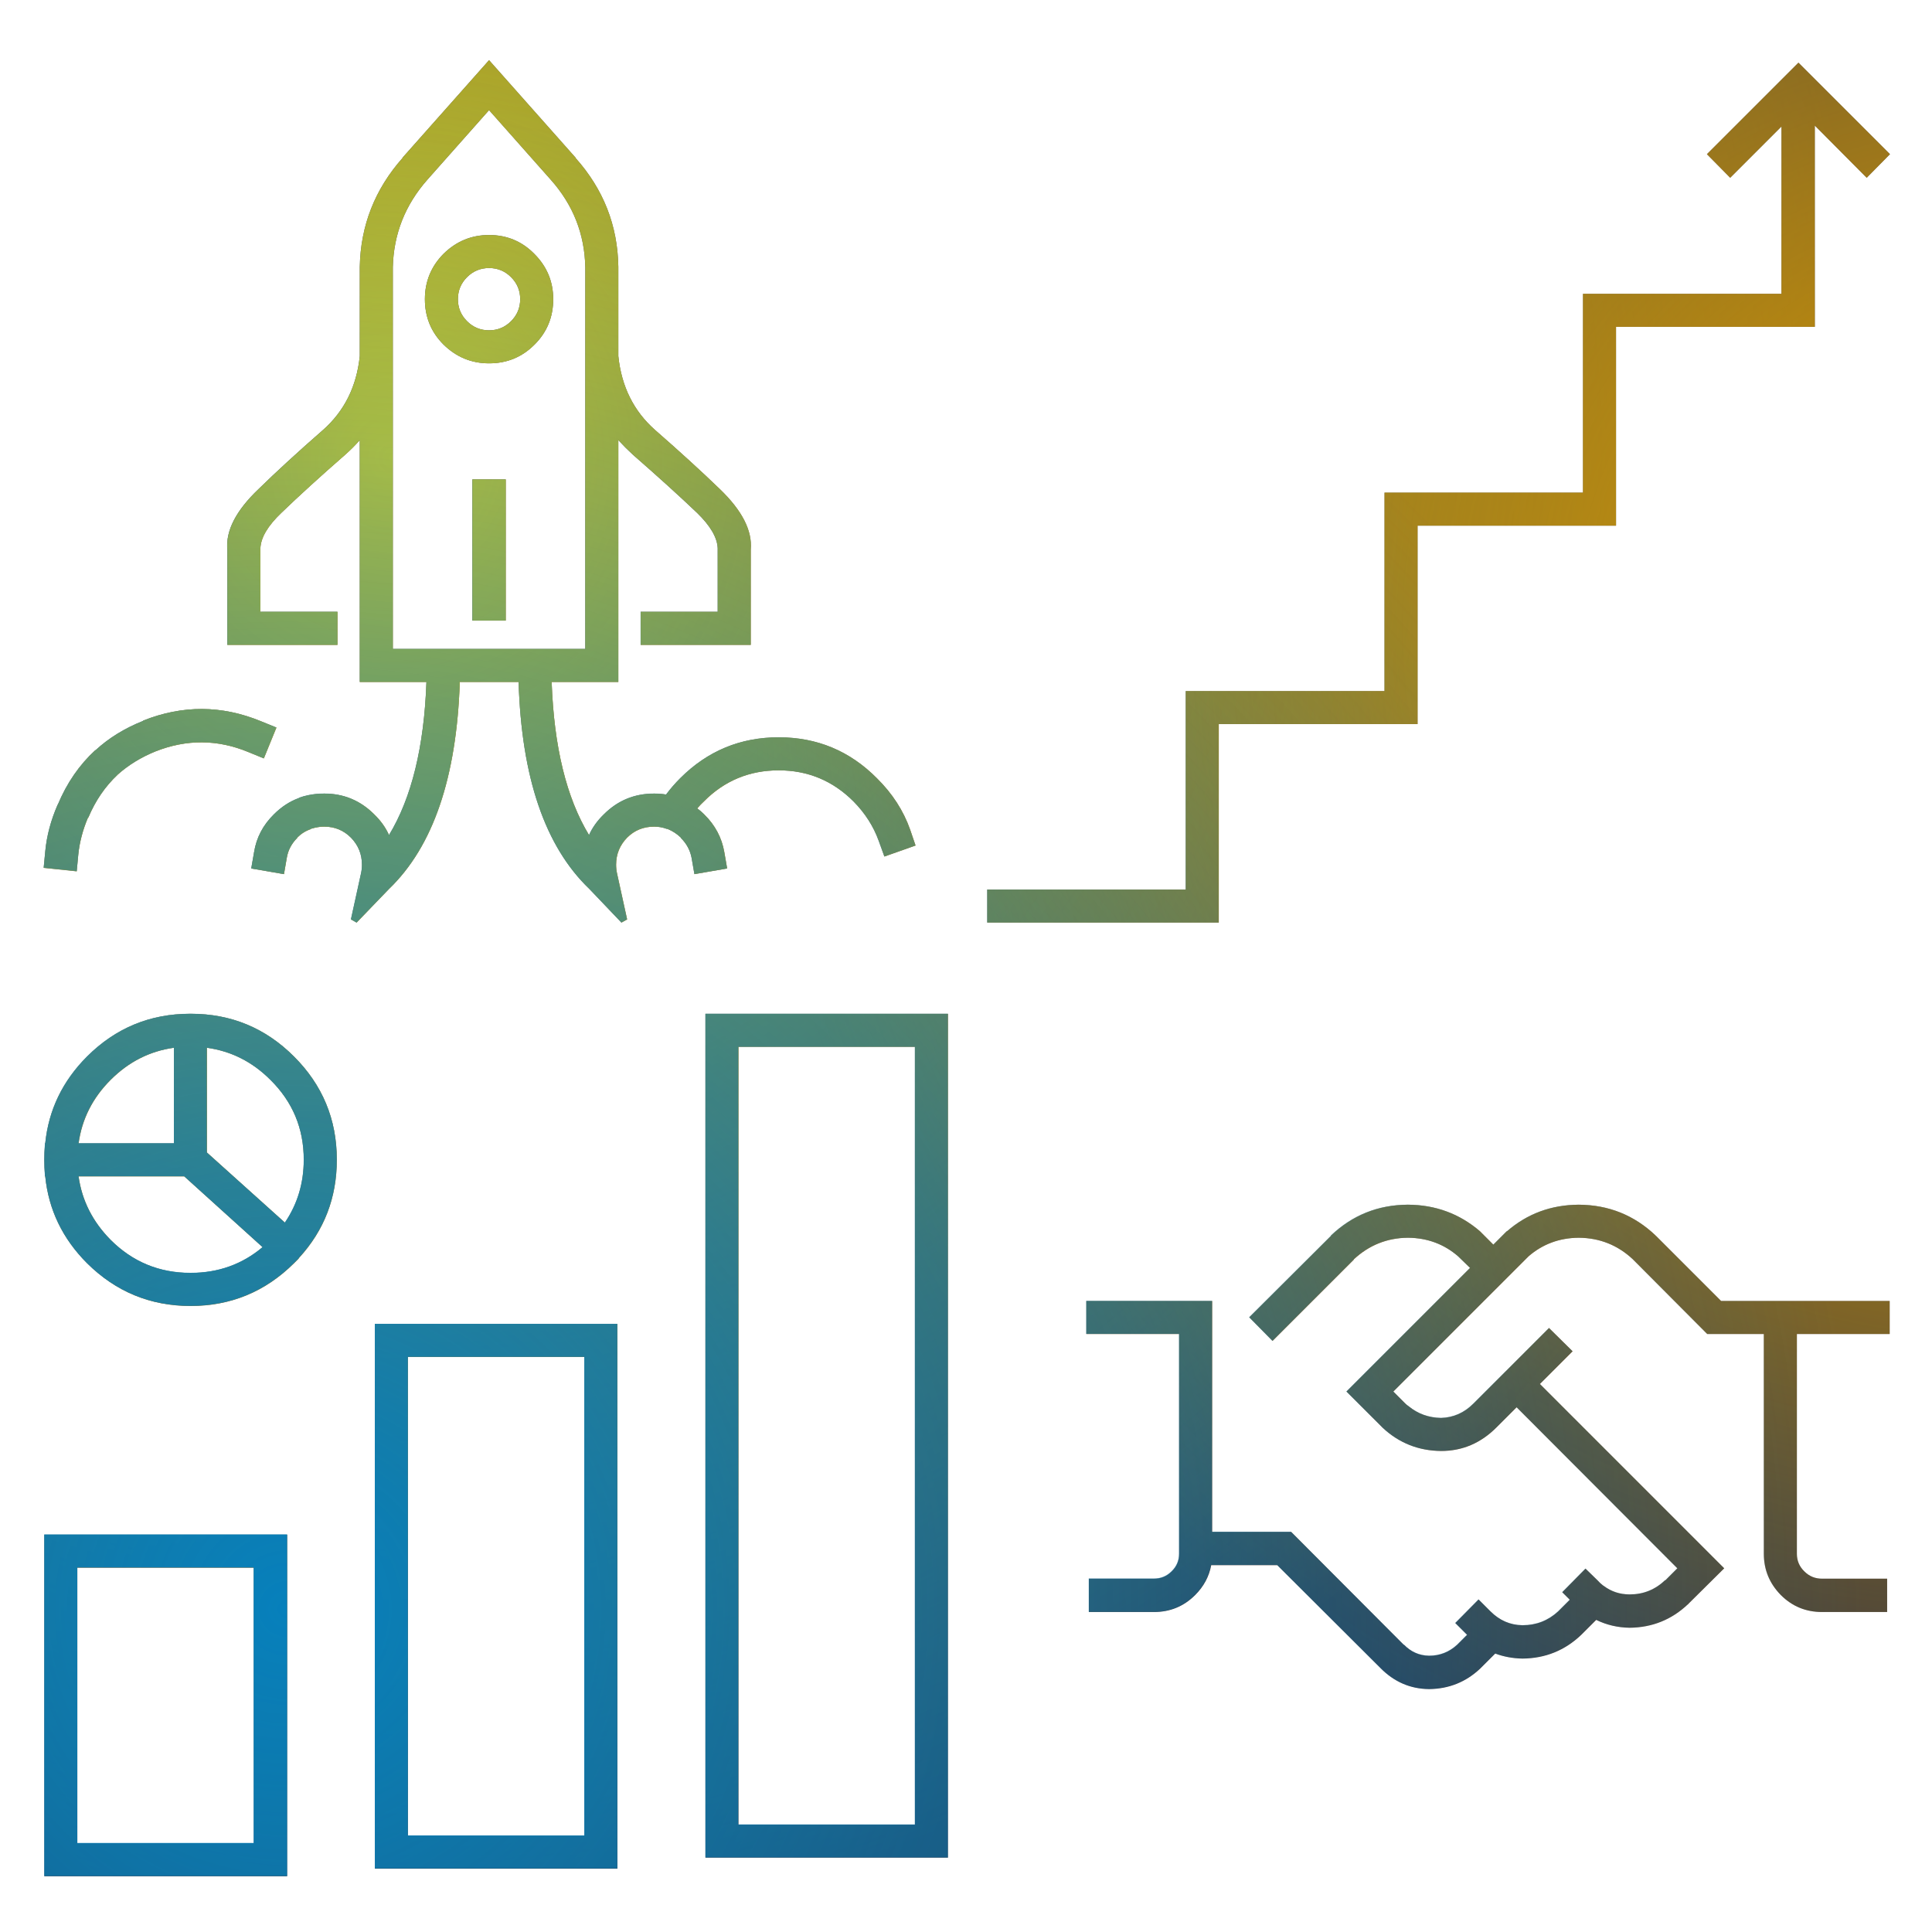 
<svg xmlns="http://www.w3.org/2000/svg" version="1.1" xmlns:xlink="http://www.w3.org/1999/xlink" preserveAspectRatio="none" x="0px" y="0px" width="500px" height="500px" viewBox="0 0 500 500">
<defs>
<radialGradient id="Gradient_1" gradientUnits="userSpaceOnUse" cx="0" cy="0" r="238.875" fx="0" fy="0" gradientTransform="matrix( 1, 0, 0, 1, 168.25,68.05) " spreadMethod="pad">
<stop  offset="0%" stop-color="#DDD01E"/>

<stop  offset="98.431%" stop-color="#DDD01E" stop-opacity="0"/>
</radialGradient>

<radialGradient id="Gradient_2" gradientUnits="userSpaceOnUse" cx="0" cy="0" r="201.575" fx="0" fy="0" gradientTransform="matrix( 1, 0, 0, 1, 423.15,95.05) " spreadMethod="pad">
<stop  offset="0%" stop-color="#E2A100"/>

<stop  offset="98.431%" stop-color="#E2A100" stop-opacity="0"/>
</radialGradient>

<radialGradient id="Gradient_3" gradientUnits="userSpaceOnUse" cx="0" cy="0" r="415" fx="0" fy="0" gradientTransform="matrix( 1, 0, 0, 1, 74.25,416.4) " spreadMethod="pad">
<stop  offset="0%" stop-color="#0680BC"/>

<stop  offset="98.431%" stop-color="#0680BC" stop-opacity="0"/>
</radialGradient>

<g id="Layer0_0_FILL">
<path fill="#303445" stroke="none" d="
M 203.95 292.3
L 203.95 205.7 165.4 205.7 165.4 292.3 203.95 292.3
M 170.65 210.95
L 198.7 210.95 198.7 287.05 170.65 287.05 170.65 210.95
M 151.45 293.5
L 151.45 239.2 112.85 239.2 112.85 293.5 151.45 293.5
M 118.1 244.45
L 146.15 244.45 146.15 288.25 118.1 288.25 118.1 244.45
M 113 182.25
Q 113.8 190.2 119.65 196.05 126.5 202.85 136.1 202.85 145.7 202.85 152.55 196.05 152.9 195.7 153.25 195.35 153.3 195.25 153.35 195.2 159.35 188.65 159.35 179.6 159.35 170 152.55 163.2 145.75 156.4 136.15 156.4
L 136.05 156.4
Q 126.45 156.4 119.65 163.2 113.8 169.05 113 177
L 112.95 177 112.95 177.25
Q 112.85 178.4 112.85 179.6 112.85 180.85 112.95 182
L 112.95 182.25 113 182.25
M 123.4 166.9
Q 127.7 162.6 133.45 161.8
L 133.45 177 118.3 177
Q 119.1 171.2 123.4 166.9
M 136.1 197.6
Q 128.65 197.6 123.4 192.35 119.1 188 118.3 182.25
L 135.1 182.25 147.55 193.5
Q 142.7 197.6 136.1 197.6
M 154.1 179.6
Q 154.1 185.2 151.1 189.6
L 138.7 178.45 138.7 161.8
Q 144.5 162.6 148.8 166.9 154.1 172.15 154.1 179.6
M 149.75 110.9
L 147.3 109.9
Q 137.95 106.05 128.55 109.8
L 128.55 109.85
Q 124.15 111.6 121 114.5
L 120.95 114.5
Q 117.15 118 115 123.15
L 115 123.1
Q 113.35 126.85 113 130.6
L 112.75 133.2 118 133.75 118.25 131.1
Q 118.55 128.15 119.8 125.2
L 119.85 125.2
Q 121.535 121.185 124.5 118.4 124.524 118.374 124.55 118.35 127.085 116.086 130.5 114.7 137.95 111.75 145.3 114.8
L 147.75 115.8 149.75 110.9
M 256.5 156.4
L 217.95 156.4 217.95 290.55 256.5 290.55 256.5 156.4
M 223.2 161.65
L 251.25 161.65 251.25 285.3 223.2 285.3 223.2 161.65
M 197.3 20.35
L 197.3 20.3 183.55 4.8 169.8 20.3 169.8 20.35
Q 163.2 27.8 163 37.65
L 163 51.85
Q 162.25 59.1 157.15 63.6 151.2 68.8 146.9 73 141.55 78.1 141.95 82.6
L 141.95 97.75 159.45 97.75 159.45 92.5 147.2 92.5 147.2 82.4
Q 147.3 79.85 150.55 76.75 154.75 72.7 160.65 67.55 161.95 66.4 163 65.2
L 163 103.65 173.6 103.65
Q 173.05 119.1 167.65 128 166.85 126.2 165.3 124.7 162 121.4 157.35 121.4 156.05 121.4 154.85 121.65 154.1 121.8 153.4 122.05
L 153.35 122.1
Q 151.15 122.9 149.35 124.7 146.75 127.25 146.2 130.7
L 145.75 133.3 150.95 134.2 151.4 131.6
Q 151.7 129.8 153.05 128.45
L 153.05 128.4
Q 154 127.45 155.2 127.05
L 155.2 127
Q 155.6 126.9 155.95 126.8
L 156 126.8
Q 156.65 126.65 157.35 126.65 159.85 126.65 161.6 128.4 163.35 130.2 163.35 132.7 163.35 133.45 163.2 134.1
L 161.6 141.4 162.5 141.9 167.65 136.55
Q 178.15 126.45 178.9 103.65
L 188.25 103.65
Q 188.95 126.45 199.5 136.55
L 204.6 141.9 205.5 141.4 203.9 134.1
Q 203.75 133.45 203.75 132.7 203.75 130.2 205.5 128.4 207.25 126.65 209.8 126.65 210.85 126.65 211.8 127 211.85 127 211.9 127 211.95 127.05 212 127.05 213.1 127.5 214.05 128.4
L 214.05 128.45
Q 215.4 129.8 215.75 131.6
L 216.2 134.2 221.4 133.3 220.95 130.7
Q 220.35 127.25 217.75 124.7 217.25 124.2 216.65 123.75 217.15 123.15 217.7 122.65 222.6 117.7 229.6 117.7 236.55 117.7 241.5 122.65 244.25 125.45 245.5 128.9
L 246.4 131.4 251.35 129.65 250.5 127.15
Q 248.9 122.6 245.2 118.95 238.75 112.45 229.6 112.45 220.45 112.45 213.95 118.95 212.7 120.2 211.7 121.55 210.75 121.4 209.8 121.4 205.1 121.4 201.8 124.7 200.25 126.2 199.45 128 194.05 119.1 193.5 103.65
L 204.1 103.65 204.1 65.2
Q 205.2 66.4 206.45 67.55 212.35 72.7 216.6 76.75 219.8 79.85 219.9 82.4
L 219.9 92.5 207.65 92.5 207.65 97.75 225.15 97.75 225.15 82.6
Q 225.55 78.1 220.25 73 215.9 68.8 209.95 63.6 204.85 59.1 204.1 51.85
L 204.1 37.65
Q 203.95 27.8 197.3 20.35
M 183.55 12.75
L 193.35 23.8
Q 198.7 29.8 198.85 37.75
L 198.85 98.4 168.25 98.4 168.25 37.7
Q 168.45 29.8 173.75 23.8
L 183.55 12.75
M 186.2 71.45
L 180.9 71.45 180.9 93.9 186.2 93.9 186.2 71.45
M 176.3 35.6
Q 173.35 38.6 173.35 42.8 173.35 47.05 176.3 50 179.35 53 183.55 53 187.8 53 190.75 50.05
L 190.8 50
Q 193.75 47.05 193.75 42.8 193.75 38.6 190.75 35.6 187.8 32.6 183.55 32.6 179.35 32.6 176.3 35.6
M 178.6 42.8
Q 178.6 40.75 180.05 39.3 181.5 37.85 183.55 37.85 185.6 37.85 187.05 39.3 188.5 40.75 188.5 42.8 188.5 44.85 187.05 46.3 185.6 47.75 183.55 47.75 181.5 47.75 180.05 46.3 178.6 44.85 178.6 42.8
M 337.6 194.95
L 339.5 196.8 319.85 216.45 325.4 222
Q 325.5 222.1 325.6 222.2 329.5 225.85 334.9 225.9 340 225.9 343.75 222.1
L 346.9 218.95 372.45 244.55 370.5 246.5 370.55 246.4
Q 368.15 248.7 364.9 248.7
L 364.85 248.7
Q 362.55 248.7 360.75 247.35 360.65 247.3 360.6 247.25 360.15 246.9 359.75 246.45
L 357.85 244.6 354.15 248.35 355.35 249.55 353.5 251.4
Q 351.114 253.6 347.85 253.6
L 347.8 253.6
Q 344.9 253.55 342.75 251.4
L 340.85 249.5 337.15 253.25 339 255.1 339.05 255.1 337.45 256.7
Q 335.55 258.45 333 258.45
L 332.95 258.45
Q 330.65 258.4 329 256.7
L 328.95 256.7 311.05 238.75 298.5 238.75 298.5 202.05 278.5 202.05 278.5 207.3 293.25 207.3 293.25 242.25
Q 293.25 243.9 292.05 245.05 290.9 246.2 289.25 246.2
L 278.9 246.2 278.9 251.5 289.25 251.5
Q 293.1 251.5 295.8 248.8 297.85 246.75 298.35 244.05
L 308.85 244.05 325.25 260.4
Q 328.5 263.7 332.95 263.75
L 333 263.75
Q 337.7 263.7 341.1 260.5
L 343.5 258.1
Q 345.5 258.85 347.8 258.9
L 347.85 258.9
Q 353.25 258.85 357.15 255.15
L 359.55 252.75
Q 362 253.95 364.85 254 370.25 253.95 374.15 250.25
L 374.2 250.25 374.2 250.2 379.9 244.55 350.6 215.25 355.8 210.05 352.05 206.35 345.15 213.25
Q 345.1 213.3 345 213.4
L 340 218.4
Q 337.85 220.55 334.9 220.65 331.95 220.6 329.75 218.8 329.45 218.6 329.2 218.35
L 327.3 216.45 348.8 194.95
Q 352.15 192.05 356.75 192
L 356.8 192
Q 361.75 192.05 365.35 195.4
L 377.2 207.3 386.2 207.3 386.2 242.25
Q 386.2 246.05 388.9 248.8 391.6 251.5 395.45 251.5
L 405.8 251.5 405.8 246.2 395.45 246.2
Q 393.8 246.2 392.65 245.05 391.45 243.9 391.45 242.25
L 391.45 207.3 406.2 207.3 406.2 202.05 379.4 202.05 369.05 191.7 369 191.7 369 191.65
Q 363.9 186.8 356.8 186.75
L 356.75 186.75
Q 350.2 186.8 345.4 190.95
L 345.3 191 343.2 193.1 341.05 190.95
Q 336.2 186.8 329.65 186.75
L 329.6 186.75
Q 322.5 186.8 317.4 191.65
L 317.4 191.7 304.4 204.65 308.1 208.4 321.05 195.45 321 195.45
Q 324.65 192.05 329.6 192
L 329.65 192
Q 334.25 192.05 337.6 194.95
M 394.3 15.2
L 402.55 23.5 406.25 19.75 391.7 5.2 377.15 19.75 380.85 23.5 389 15.35 389 41.95 357.45 41.95 357.45 73.55 325.9 73.55 325.9 105.1 294.3 105.1 294.3 136.65 262.75 136.65 262.75 141.9 299.55 141.9 299.55 110.35 331.15 110.35 331.15 78.8 362.7 78.8 362.7 47.2 394.3 47.2 394.3 15.2 Z"/>
</g>

<g id="Layer0_1_FILL">
<path fill="url(#Gradient_1)" stroke="none" d="
M 203.95 292.3
L 203.95 205.7 165.4 205.7 165.4 292.3 203.95 292.3
M 170.65 210.95
L 198.7 210.95 198.7 287.05 170.65 287.05 170.65 210.95
M 151.45 293.5
L 151.45 239.2 112.85 239.2 112.85 293.5 151.45 293.5
M 118.1 244.45
L 146.15 244.45 146.15 288.25 118.1 288.25 118.1 244.45
M 113 182.25
Q 113.8 190.2 119.65 196.05 126.5 202.85 136.1 202.85 145.7 202.85 152.55 196.05 152.9 195.7 153.25 195.35 153.3 195.25 153.35 195.2 159.35 188.65 159.35 179.6 159.35 170 152.55 163.2 145.75 156.4 136.15 156.4
L 136.05 156.4
Q 126.45 156.4 119.65 163.2 113.8 169.05 113 177
L 112.95 177 112.95 177.25
Q 112.85 178.4 112.85 179.6 112.85 180.85 112.95 182
L 112.95 182.25 113 182.25
M 123.4 166.9
Q 127.7 162.6 133.45 161.8
L 133.45 177 118.3 177
Q 119.1 171.2 123.4 166.9
M 136.1 197.6
Q 128.65 197.6 123.4 192.35 119.1 188 118.3 182.25
L 135.1 182.25 147.55 193.5
Q 142.7 197.6 136.1 197.6
M 154.1 179.6
Q 154.1 185.2 151.1 189.6
L 138.7 178.45 138.7 161.8
Q 144.5 162.6 148.8 166.9 154.1 172.15 154.1 179.6
M 149.75 110.9
L 147.3 109.9
Q 137.95 106.05 128.55 109.8
L 128.55 109.85
Q 124.15 111.6 121 114.5
L 120.95 114.5
Q 117.15 118 115 123.15
L 115 123.1
Q 113.35 126.85 113 130.6
L 112.75 133.2 118 133.75 118.25 131.1
Q 118.55 128.15 119.8 125.2
L 119.85 125.2
Q 121.535 121.185 124.5 118.4 124.524 118.374 124.55 118.35 127.085 116.086 130.5 114.7 137.95 111.75 145.3 114.8
L 147.75 115.8 149.75 110.9
M 256.5 156.4
L 217.95 156.4 217.95 290.55 256.5 290.55 256.5 156.4
M 223.2 161.65
L 251.25 161.65 251.25 285.3 223.2 285.3 223.2 161.65
M 197.3 20.35
L 197.3 20.3 183.55 4.8 169.8 20.3 169.8 20.35
Q 163.2 27.8 163 37.65
L 163 51.85
Q 162.25 59.1 157.15 63.6 151.2 68.8 146.9 73 141.55 78.1 141.95 82.6
L 141.95 97.75 159.45 97.75 159.45 92.5 147.2 92.5 147.2 82.4
Q 147.3 79.85 150.55 76.75 154.75 72.7 160.65 67.55 161.95 66.4 163 65.2
L 163 103.65 173.6 103.65
Q 173.05 119.1 167.65 128 166.85 126.2 165.3 124.7 162 121.4 157.35 121.4 156.05 121.4 154.85 121.65 154.1 121.8 153.4 122.05
L 153.35 122.1
Q 151.15 122.9 149.35 124.7 146.75 127.25 146.2 130.7
L 145.75 133.3 150.95 134.2 151.4 131.6
Q 151.7 129.8 153.05 128.45
L 153.05 128.4
Q 154 127.45 155.2 127.05
L 155.2 127
Q 155.6 126.9 155.95 126.8
L 156 126.8
Q 156.65 126.65 157.35 126.65 159.85 126.65 161.6 128.4 163.35 130.2 163.35 132.7 163.35 133.45 163.2 134.1
L 161.6 141.4 162.5 141.9 167.65 136.55
Q 178.15 126.45 178.9 103.65
L 188.25 103.65
Q 188.95 126.45 199.5 136.55
L 204.6 141.9 205.5 141.4 203.9 134.1
Q 203.75 133.45 203.75 132.7 203.75 130.2 205.5 128.4 207.25 126.65 209.8 126.65 210.85 126.65 211.8 127 211.85 127 211.9 127 211.95 127.05 212 127.05 213.1 127.5 214.05 128.4
L 214.05 128.45
Q 215.4 129.8 215.75 131.6
L 216.2 134.2 221.4 133.3 220.95 130.7
Q 220.35 127.25 217.75 124.7 217.25 124.2 216.65 123.75 217.15 123.15 217.7 122.65 222.6 117.7 229.6 117.7 236.55 117.7 241.5 122.65 244.25 125.45 245.5 128.9
L 246.4 131.4 251.35 129.65 250.5 127.15
Q 248.9 122.6 245.2 118.95 238.75 112.45 229.6 112.45 220.45 112.45 213.95 118.95 212.7 120.2 211.7 121.55 210.75 121.4 209.8 121.4 205.1 121.4 201.8 124.7 200.25 126.2 199.45 128 194.05 119.1 193.5 103.65
L 204.1 103.65 204.1 65.2
Q 205.2 66.4 206.45 67.55 212.35 72.7 216.6 76.75 219.8 79.85 219.9 82.4
L 219.9 92.5 207.65 92.5 207.65 97.75 225.15 97.75 225.15 82.6
Q 225.55 78.1 220.25 73 215.9 68.8 209.95 63.6 204.85 59.1 204.1 51.85
L 204.1 37.65
Q 203.95 27.8 197.3 20.35
M 183.55 12.75
L 193.35 23.8
Q 198.7 29.8 198.85 37.75
L 198.85 98.4 168.25 98.4 168.25 37.7
Q 168.45 29.8 173.75 23.8
L 183.55 12.75
M 186.2 71.45
L 180.9 71.45 180.9 93.9 186.2 93.9 186.2 71.45
M 176.3 35.6
Q 173.35 38.6 173.35 42.8 173.35 47.05 176.3 50 179.35 53 183.55 53 187.8 53 190.75 50.05
L 190.8 50
Q 193.75 47.05 193.75 42.8 193.75 38.6 190.75 35.6 187.8 32.6 183.55 32.6 179.35 32.6 176.3 35.6
M 178.6 42.8
Q 178.6 40.75 180.05 39.3 181.5 37.85 183.55 37.85 185.6 37.85 187.05 39.3 188.5 40.75 188.5 42.8 188.5 44.85 187.05 46.3 185.6 47.75 183.55 47.75 181.5 47.75 180.05 46.3 178.6 44.85 178.6 42.8
M 337.6 194.95
L 339.5 196.8 319.85 216.45 325.4 222
Q 325.5 222.1 325.6 222.2 329.5 225.85 334.9 225.9 340 225.9 343.75 222.1
L 346.9 218.95 372.45 244.55 370.5 246.5 370.55 246.4
Q 368.15 248.7 364.9 248.7
L 364.85 248.7
Q 362.55 248.7 360.75 247.35 360.65 247.3 360.6 247.25 360.15 246.9 359.75 246.45
L 357.85 244.6 354.15 248.35 355.35 249.55 353.5 251.4
Q 351.114 253.6 347.85 253.6
L 347.8 253.6
Q 344.9 253.55 342.75 251.4
L 340.85 249.5 337.15 253.25 339 255.1 339.05 255.1 337.45 256.7
Q 335.55 258.45 333 258.45
L 332.95 258.45
Q 330.65 258.4 329 256.7
L 328.95 256.7 311.05 238.75 298.5 238.75 298.5 202.05 278.5 202.05 278.5 207.3 293.25 207.3 293.25 242.25
Q 293.25 243.9 292.05 245.05 290.9 246.2 289.25 246.2
L 278.9 246.2 278.9 251.5 289.25 251.5
Q 293.1 251.5 295.8 248.8 297.85 246.75 298.35 244.05
L 308.85 244.05 325.25 260.4
Q 328.5 263.7 332.95 263.75
L 333 263.75
Q 337.7 263.7 341.1 260.5
L 343.5 258.1
Q 345.5 258.85 347.8 258.9
L 347.85 258.9
Q 353.25 258.85 357.15 255.15
L 359.55 252.75
Q 362 253.95 364.85 254 370.25 253.95 374.15 250.25
L 374.2 250.25 374.2 250.2 379.9 244.55 350.6 215.25 355.8 210.05 352.05 206.35 345.15 213.25
Q 345.1 213.3 345 213.4
L 340 218.4
Q 337.85 220.55 334.9 220.65 331.95 220.6 329.75 218.8 329.45 218.6 329.2 218.35
L 327.3 216.45 348.8 194.95
Q 352.15 192.05 356.75 192
L 356.8 192
Q 361.75 192.05 365.35 195.4
L 377.2 207.3 386.2 207.3 386.2 242.25
Q 386.2 246.05 388.9 248.8 391.6 251.5 395.45 251.5
L 405.8 251.5 405.8 246.2 395.45 246.2
Q 393.8 246.2 392.65 245.05 391.45 243.9 391.45 242.25
L 391.45 207.3 406.2 207.3 406.2 202.05 379.4 202.05 369.05 191.7 369 191.7 369 191.65
Q 363.9 186.8 356.8 186.75
L 356.75 186.75
Q 350.2 186.8 345.4 190.95
L 345.3 191 343.2 193.1 341.05 190.95
Q 336.2 186.8 329.65 186.75
L 329.6 186.75
Q 322.5 186.8 317.4 191.65
L 317.4 191.7 304.4 204.65 308.1 208.4 321.05 195.45 321 195.45
Q 324.65 192.05 329.6 192
L 329.65 192
Q 334.25 192.05 337.6 194.95
M 394.3 15.2
L 402.55 23.5 406.25 19.75 391.7 5.2 377.15 19.75 380.85 23.5 389 15.35 389 41.95 357.45 41.95 357.45 73.55 325.9 73.55 325.9 105.1 294.3 105.1 294.3 136.65 262.75 136.65 262.75 141.9 299.55 141.9 299.55 110.35 331.15 110.35 331.15 78.8 362.7 78.8 362.7 47.2 394.3 47.2 394.3 15.2 Z"/>
</g>

<g id="Layer0_2_FILL">
<path fill="url(#Gradient_2)" stroke="none" d="
M 203.95 292.3
L 203.95 205.7 165.4 205.7 165.4 292.3 203.95 292.3
M 170.65 210.95
L 198.7 210.95 198.7 287.05 170.65 287.05 170.65 210.95
M 151.45 293.5
L 151.45 239.2 112.85 239.2 112.85 293.5 151.45 293.5
M 118.1 244.45
L 146.15 244.45 146.15 288.25 118.1 288.25 118.1 244.45
M 113 182.25
Q 113.8 190.2 119.65 196.05 126.5 202.85 136.1 202.85 145.7 202.85 152.55 196.05 152.9 195.7 153.25 195.35 153.3 195.25 153.35 195.2 159.35 188.65 159.35 179.6 159.35 170 152.55 163.2 145.75 156.4 136.15 156.4
L 136.05 156.4
Q 126.45 156.4 119.65 163.2 113.8 169.05 113 177
L 112.95 177 112.95 177.25
Q 112.85 178.4 112.85 179.6 112.85 180.85 112.95 182
L 112.95 182.25 113 182.25
M 123.4 166.9
Q 127.7 162.6 133.45 161.8
L 133.45 177 118.3 177
Q 119.1 171.2 123.4 166.9
M 136.1 197.6
Q 128.65 197.6 123.4 192.35 119.1 188 118.3 182.25
L 135.1 182.25 147.55 193.5
Q 142.7 197.6 136.1 197.6
M 154.1 179.6
Q 154.1 185.2 151.1 189.6
L 138.7 178.45 138.7 161.8
Q 144.5 162.6 148.8 166.9 154.1 172.15 154.1 179.6
M 149.75 110.9
L 147.3 109.9
Q 137.95 106.05 128.55 109.8
L 128.55 109.85
Q 124.15 111.6 121 114.5
L 120.95 114.5
Q 117.15 118 115 123.15
L 115 123.1
Q 113.35 126.85 113 130.6
L 112.75 133.2 118 133.75 118.25 131.1
Q 118.55 128.15 119.8 125.2
L 119.85 125.2
Q 121.535 121.185 124.5 118.4 124.524 118.374 124.55 118.35 127.085 116.086 130.5 114.7 137.95 111.75 145.3 114.8
L 147.75 115.8 149.75 110.9
M 256.5 156.4
L 217.95 156.4 217.95 290.55 256.5 290.55 256.5 156.4
M 223.2 161.65
L 251.25 161.65 251.25 285.3 223.2 285.3 223.2 161.65
M 197.3 20.35
L 197.3 20.3 183.55 4.8 169.8 20.3 169.8 20.35
Q 163.2 27.8 163 37.65
L 163 51.85
Q 162.25 59.1 157.15 63.6 151.2 68.8 146.9 73 141.55 78.1 141.95 82.6
L 141.95 97.75 159.45 97.75 159.45 92.5 147.2 92.5 147.2 82.4
Q 147.3 79.85 150.55 76.75 154.75 72.7 160.65 67.55 161.95 66.4 163 65.2
L 163 103.65 173.6 103.65
Q 173.05 119.1 167.65 128 166.85 126.2 165.3 124.7 162 121.4 157.35 121.4 156.05 121.4 154.85 121.65 154.1 121.8 153.4 122.05
L 153.35 122.1
Q 151.15 122.9 149.35 124.7 146.75 127.25 146.2 130.7
L 145.75 133.3 150.95 134.2 151.4 131.6
Q 151.7 129.8 153.05 128.45
L 153.05 128.4
Q 154 127.45 155.2 127.05
L 155.2 127
Q 155.6 126.9 155.95 126.8
L 156 126.8
Q 156.65 126.65 157.35 126.65 159.85 126.65 161.6 128.4 163.35 130.2 163.35 132.7 163.35 133.45 163.2 134.1
L 161.6 141.4 162.5 141.9 167.65 136.55
Q 178.15 126.45 178.9 103.65
L 188.25 103.65
Q 188.95 126.45 199.5 136.55
L 204.6 141.9 205.5 141.4 203.9 134.1
Q 203.75 133.45 203.75 132.7 203.75 130.2 205.5 128.4 207.25 126.65 209.8 126.65 210.85 126.65 211.8 127 211.85 127 211.9 127 211.95 127.05 212 127.05 213.1 127.5 214.05 128.4
L 214.05 128.45
Q 215.4 129.8 215.75 131.6
L 216.2 134.2 221.4 133.3 220.95 130.7
Q 220.35 127.25 217.75 124.7 217.25 124.2 216.65 123.75 217.15 123.15 217.7 122.65 222.6 117.7 229.6 117.7 236.55 117.7 241.5 122.65 244.25 125.45 245.5 128.9
L 246.4 131.4 251.35 129.65 250.5 127.15
Q 248.9 122.6 245.2 118.95 238.75 112.45 229.6 112.45 220.45 112.45 213.95 118.95 212.7 120.2 211.7 121.55 210.75 121.4 209.8 121.4 205.1 121.4 201.8 124.7 200.25 126.2 199.45 128 194.05 119.1 193.5 103.65
L 204.1 103.65 204.1 65.2
Q 205.2 66.4 206.45 67.55 212.35 72.7 216.6 76.75 219.8 79.85 219.9 82.4
L 219.9 92.5 207.65 92.5 207.65 97.75 225.15 97.75 225.15 82.6
Q 225.55 78.1 220.25 73 215.9 68.8 209.95 63.6 204.85 59.1 204.1 51.85
L 204.1 37.65
Q 203.95 27.8 197.3 20.35
M 183.55 12.75
L 193.35 23.8
Q 198.7 29.8 198.85 37.75
L 198.85 98.4 168.25 98.4 168.25 37.7
Q 168.45 29.8 173.75 23.8
L 183.55 12.75
M 186.2 71.45
L 180.9 71.45 180.9 93.9 186.2 93.9 186.2 71.45
M 176.3 35.6
Q 173.35 38.6 173.35 42.8 173.35 47.05 176.3 50 179.35 53 183.55 53 187.8 53 190.75 50.05
L 190.8 50
Q 193.75 47.05 193.75 42.8 193.75 38.6 190.75 35.6 187.8 32.6 183.55 32.6 179.35 32.6 176.3 35.6
M 178.6 42.8
Q 178.6 40.75 180.05 39.3 181.5 37.85 183.55 37.85 185.6 37.85 187.05 39.3 188.5 40.75 188.5 42.8 188.5 44.85 187.05 46.3 185.6 47.75 183.55 47.75 181.5 47.75 180.05 46.3 178.6 44.85 178.6 42.8
M 337.6 194.95
L 339.5 196.8 319.85 216.45 325.4 222
Q 325.5 222.1 325.6 222.2 329.5 225.85 334.9 225.9 340 225.9 343.75 222.1
L 346.9 218.95 372.45 244.55 370.5 246.5 370.55 246.4
Q 368.15 248.7 364.9 248.7
L 364.85 248.7
Q 362.55 248.7 360.75 247.35 360.65 247.3 360.6 247.25 360.15 246.9 359.75 246.45
L 357.85 244.6 354.15 248.35 355.35 249.55 353.5 251.4
Q 351.114 253.6 347.85 253.6
L 347.8 253.6
Q 344.9 253.55 342.75 251.4
L 340.85 249.5 337.15 253.25 339 255.1 339.05 255.1 337.45 256.7
Q 335.55 258.45 333 258.45
L 332.95 258.45
Q 330.65 258.4 329 256.7
L 328.95 256.7 311.05 238.75 298.5 238.75 298.5 202.05 278.5 202.05 278.5 207.3 293.25 207.3 293.25 242.25
Q 293.25 243.9 292.05 245.05 290.9 246.2 289.25 246.2
L 278.9 246.2 278.9 251.5 289.25 251.5
Q 293.1 251.5 295.8 248.8 297.85 246.75 298.35 244.05
L 308.85 244.05 325.25 260.4
Q 328.5 263.7 332.95 263.75
L 333 263.75
Q 337.7 263.7 341.1 260.5
L 343.5 258.1
Q 345.5 258.85 347.8 258.9
L 347.85 258.9
Q 353.25 258.85 357.15 255.15
L 359.55 252.75
Q 362 253.95 364.85 254 370.25 253.95 374.15 250.25
L 374.2 250.25 374.2 250.2 379.9 244.55 350.6 215.25 355.8 210.05 352.05 206.35 345.15 213.25
Q 345.1 213.3 345 213.4
L 340 218.4
Q 337.85 220.55 334.9 220.65 331.95 220.6 329.75 218.8 329.45 218.6 329.2 218.35
L 327.3 216.45 348.8 194.95
Q 352.15 192.05 356.75 192
L 356.8 192
Q 361.75 192.05 365.35 195.4
L 377.2 207.3 386.2 207.3 386.2 242.25
Q 386.2 246.05 388.9 248.8 391.6 251.5 395.45 251.5
L 405.8 251.5 405.8 246.2 395.45 246.2
Q 393.8 246.2 392.65 245.05 391.45 243.9 391.45 242.25
L 391.45 207.3 406.2 207.3 406.2 202.05 379.4 202.05 369.05 191.7 369 191.7 369 191.65
Q 363.9 186.8 356.8 186.75
L 356.75 186.75
Q 350.2 186.8 345.4 190.95
L 345.3 191 343.2 193.1 341.05 190.95
Q 336.2 186.8 329.65 186.75
L 329.6 186.75
Q 322.5 186.8 317.4 191.65
L 317.4 191.7 304.4 204.65 308.1 208.4 321.05 195.45 321 195.45
Q 324.65 192.05 329.6 192
L 329.65 192
Q 334.25 192.05 337.6 194.95
M 394.3 15.2
L 402.55 23.5 406.25 19.75 391.7 5.2 377.15 19.75 380.85 23.5 389 15.35 389 41.95 357.45 41.95 357.45 73.55 325.9 73.55 325.9 105.1 294.3 105.1 294.3 136.65 262.75 136.65 262.75 141.9 299.55 141.9 299.55 110.35 331.15 110.35 331.15 78.8 362.7 78.8 362.7 47.2 394.3 47.2 394.3 15.2 Z"/>
</g>

<g id="Layer0_3_FILL">
<path fill="url(#Gradient_3)" stroke="none" d="
M 74.3 485.5
L 74.3 397.1 11.45 397.1 11.45 485.5 74.3 485.5
M 20 405.65
L 65.65 405.65 65.65 476.95 20 476.95 20 405.65
M 245.3 262.35
L 182.55 262.35 182.55 480.7 245.3 480.7 245.3 262.35
M 191.05 270.9
L 236.75 270.9 236.75 472.15 191.05 472.15 191.05 270.9
M 159.75 342.6
L 97 342.6 97 483.55 159.75 483.55 159.75 342.6
M 105.55 351.15
L 151.2 351.15 151.2 475 105.55 475 105.55 351.15
M 11.6 295.85
L 11.6 296.3
Q 11.45 298.15 11.45 300.1 11.45 302.15 11.6 304
L 11.6 304.4 11.7 304.4
Q 13 317.35 22.5 326.9 33.65 337.95 49.3 337.95 64.9 337.95 76.05 326.9 76.65 326.3 77.2 325.75 77.3 325.6 77.35 325.5 87.15 314.85 87.15 300.1 87.15 284.45 76.05 273.4 65 262.35 49.35 262.35
L 49.2 262.35
Q 33.6 262.35 22.5 273.4 13 282.95 11.7 295.85
L 11.6 295.85
M 20.3 295.85
Q 21.6 286.45 28.6 279.45 35.6 272.45 45 271.15
L 45 295.85 20.3 295.85
M 53.5 271.15
Q 62.95 272.45 69.95 279.45 78.6 287.95 78.6 300.1 78.6 309.2 73.7 316.4
L 53.5 298.25 53.5 271.15
M 67.95 322.75
Q 60.05 329.4 49.3 329.4 37.15 329.4 28.6 320.85 21.6 313.75 20.3 304.4
L 47.65 304.4 67.95 322.75
M 24.7 194.15
L 24.65 194.15
Q 18.45 199.85 14.95 208.2
L 14.95 208.15
Q 12.25 214.25 11.7 220.35
L 11.3 224.55 19.85 225.45 20.25 221.15
Q 20.7 216.35 22.75 211.55
L 22.85 211.55
Q 25.6 205.05 30.4 200.5 30.4 200.4 30.5 200.4 34.65 196.75 40.2 194.45 52.3 189.65 64.25 194.6
L 68.25 196.25 71.5 188.25 67.5 186.65
Q 52.3 180.4 37 186.5
L 37 186.55
Q 29.85 189.4 24.7 194.15
M 186.25 126.6
Q 179.2 119.75 169.5 111.3 161.2 103.95 160 92.15
L 160 69.05
Q 159.75 53 148.9 40.9
L 148.9 40.8 126.55 15.55 104.15 40.8 104.15 40.9
Q 93.4 53 93.1 69.05
L 93.1 92.15
Q 91.85 103.95 83.55 111.3 73.85 119.75 66.85 126.6 58.15 134.9 58.8 142.2
L 58.8 166.85 87.3 166.85 87.3 158.3 67.35 158.3 67.35 141.9
Q 67.5 137.75 72.8 132.7 79.65 126.1 89.25 117.7 91.35 115.85 93.1 113.9
L 93.1 176.45 110.35 176.45
Q 109.45 201.6 100.65 216.1 99.35 213.2 96.8 210.75 91.45 205.35 83.9 205.35 81.75 205.35 79.8 205.75 78.6 206 77.45 206.4
L 77.35 206.5
Q 73.8 207.8 70.85 210.75 66.65 214.9 65.75 220.5
L 65 224.75 73.45 226.2 74.2 221.95
Q 74.7 219.05 76.9 216.85
L 76.9 216.75
Q 78.45 215.2 80.4 214.55
L 80.4 214.5
Q 81.05 214.3 81.6 214.15
L 81.7 214.15
Q 82.75 213.9 83.9 213.9 87.95 213.9 90.8 216.75 93.65 219.7 93.65 223.75 93.65 225 93.4 226.05
L 90.8 237.9 92.25 238.75 100.65 230.05
Q 117.75 213.6 118.95 176.45
L 134.2 176.45
Q 135.3 213.6 152.5 230.05
L 160.8 238.75 162.25 237.9 159.65 226.05
Q 159.4 225 159.4 223.75 159.4 219.7 162.25 216.75 165.1 213.9 169.25 213.9 170.95 213.9 172.5 214.5 172.6 214.5 172.7 214.5 172.75 214.55 172.85 214.55 174.65 215.3 176.2 216.75
L 176.2 216.85
Q 178.4 219.05 178.95 221.95
L 179.7 226.2 188.15 224.75 187.4 220.5
Q 186.45 214.9 182.2 210.75 181.4 209.9 180.4 209.2 181.25 208.2 182.1 207.4 190.1 199.35 201.5 199.35 212.8 199.35 220.85 207.4 225.35 211.95 227.35 217.55
L 228.85 221.65 236.9 218.8 235.5 214.7
Q 232.9 207.3 226.9 201.4 216.4 190.8 201.5 190.8 186.6 190.8 176 201.4 174 203.4 172.35 205.6 170.8 205.35 169.25 205.35 161.6 205.35 156.25 210.75 153.7 213.2 152.4 216.1 143.6 201.6 142.75 176.45
L 160 176.45 160 113.9
Q 161.75 115.85 163.8 117.7 173.4 126.1 180.35 132.7 185.55 137.75 185.7 141.9
L 185.7 158.3 165.75 158.3 165.75 166.85 194.25 166.85 194.25 142.2
Q 194.9 134.9 186.25 126.6
M 126.55 28.5
L 142.5 46.5
Q 151.2 56.25 151.45 69.2
L 151.45 167.9 101.65 167.9 101.65 69.1
Q 101.95 56.25 110.6 46.5
L 126.55 28.5
M 130.85 124.05
L 122.2 124.05 122.2 160.6 130.85 160.6 130.85 124.05
M 109.95 77.4
Q 109.95 84.35 114.75 89.15 119.7 94 126.55 94 133.45 94 138.25 89.2
L 138.35 89.15
Q 143.15 84.35 143.15 77.4 143.15 70.6 138.25 65.7 133.45 60.8 126.55 60.8 119.7 60.8 114.75 65.7 109.95 70.6 109.95 77.4
M 118.45 77.4
Q 118.45 74.1 120.85 71.7 123.2 69.35 126.55 69.35 129.85 69.35 132.25 71.7 134.6 74.1 134.6 77.4 134.6 80.75 132.25 83.1 129.85 85.5 126.55 85.5 123.2 85.5 120.85 83.1 118.45 80.75 118.45 77.4
M 377.3 325.1
L 380.4 328.1 348.4 360.1 357.45 369.1
Q 357.6 369.3 357.75 369.45 364.1 375.4 372.9 375.45 381.2 375.45 387.3 369.3
L 392.45 364.15 434 405.85 430.85 409 430.95 408.85
Q 427 412.6 421.75 412.6
L 421.65 412.6
Q 417.9 412.6 415 410.4 414.8 410.3 414.75 410.2 414 409.65 413.35 408.9
L 410.25 405.9 404.25 412 406.2 413.95 403.15 417
Q 399.25 420.55 394 420.55
L 393.9 420.55
Q 389.2 420.5 385.7 417
L 382.6 413.9 376.55 420 379.55 423 379.65 423 377.05 425.6
Q 373.95 428.45 369.8 428.45
L 369.7 428.45
Q 366 428.35 363.3 425.6
L 363.2 425.6 334.05 396.4 313.65 396.4 313.65 336.65 281.1 336.65 281.1 345.2 305.1 345.2 305.1 402.1
Q 305.1 404.75 303.15 406.65 301.25 408.5 298.6 408.5
L 281.75 408.5 281.75 417.15 298.6 417.15
Q 304.85 417.15 309.25 412.75 312.6 409.4 313.4 405
L 330.5 405 357.2 431.65
Q 362.5 437 369.7 437.1
L 369.8 437.1
Q 377.45 437 383 431.8
L 386.9 427.9
Q 390.15 429.1 393.9 429.2
L 394 429.2
Q 402.75 429.1 409.1 423.1
L 413 419.15
Q 417 421.15 421.65 421.2 430.45 421.15 436.8 415.1
L 436.85 415.1 436.85 415 446.15 405.85 398.45 358.15 406.9 349.65 400.8 343.65 389.6 354.9
Q 389.5 354.95 389.35 355.1
L 381.2 363.25
Q 377.7 366.75 372.9 366.9 368.1 366.85 364.5 363.9 364.05 363.6 363.6 363.2
L 360.55 360.1 395.5 325.1
Q 401 320.35 408.45 320.3
L 408.55 320.3
Q 416.6 320.35 422.45 325.8
L 441.75 345.2 456.4 345.2 456.4 402.1
Q 456.4 408.25 460.8 412.75 465.2 417.15 471.45 417.15
L 488.3 417.15 488.3 408.5 471.45 408.5
Q 468.75 408.5 466.9 406.65 464.95 404.75 464.95 402.1
L 464.95 345.2 488.95 345.2 488.95 336.65 445.35 336.65 428.5 319.8 428.4 319.8 428.4 319.7
Q 420.1 311.8 408.55 311.75
L 408.45 311.75
Q 397.8 311.8 390 318.6
L 389.85 318.65 386.4 322.1 382.9 318.6
Q 375 311.8 364.35 311.75
L 364.25 311.75
Q 352.7 311.8 344.4 319.7
L 344.4 319.8 323.25 340.9 329.25 347 350.35 325.9 350.25 325.9
Q 356.2 320.35 364.25 320.3
L 364.35 320.3
Q 371.85 320.35 377.3 325.1
M 469.6 32.5
L 483 46 489.05 39.9 465.35 16.2 441.65 39.9 447.7 46 460.95 32.75 460.95 76.05 409.6 76.05 409.6 127.45 358.25 127.45 358.25 178.85 306.8 178.85 306.8 230.2 255.45 230.2 255.45 238.75 315.35 238.75 315.35 187.4 366.8 187.4 366.8 136 418.15 136 418.15 84.6 469.6 84.6 469.6 32.5 Z"/>
</g>
</defs>

<g transform="matrix( 1.628, 0, 0, 1.628, -172.25,7.75) ">
<use xlink:href="#Layer0_0_FILL"/>
</g>

<g transform="matrix( 1.628, 0, 0, 1.628, -172.25,7.75) ">
<use xlink:href="#Layer0_1_FILL"/>
</g>

<g transform="matrix( 1.628, 0, 0, 1.628, -172.25,7.75) ">
<use xlink:href="#Layer0_2_FILL"/>
</g>

<g transform="matrix( 1, 0, 0, 1, 0,0) ">
<use xlink:href="#Layer0_3_FILL"/>
</g>
</svg>

